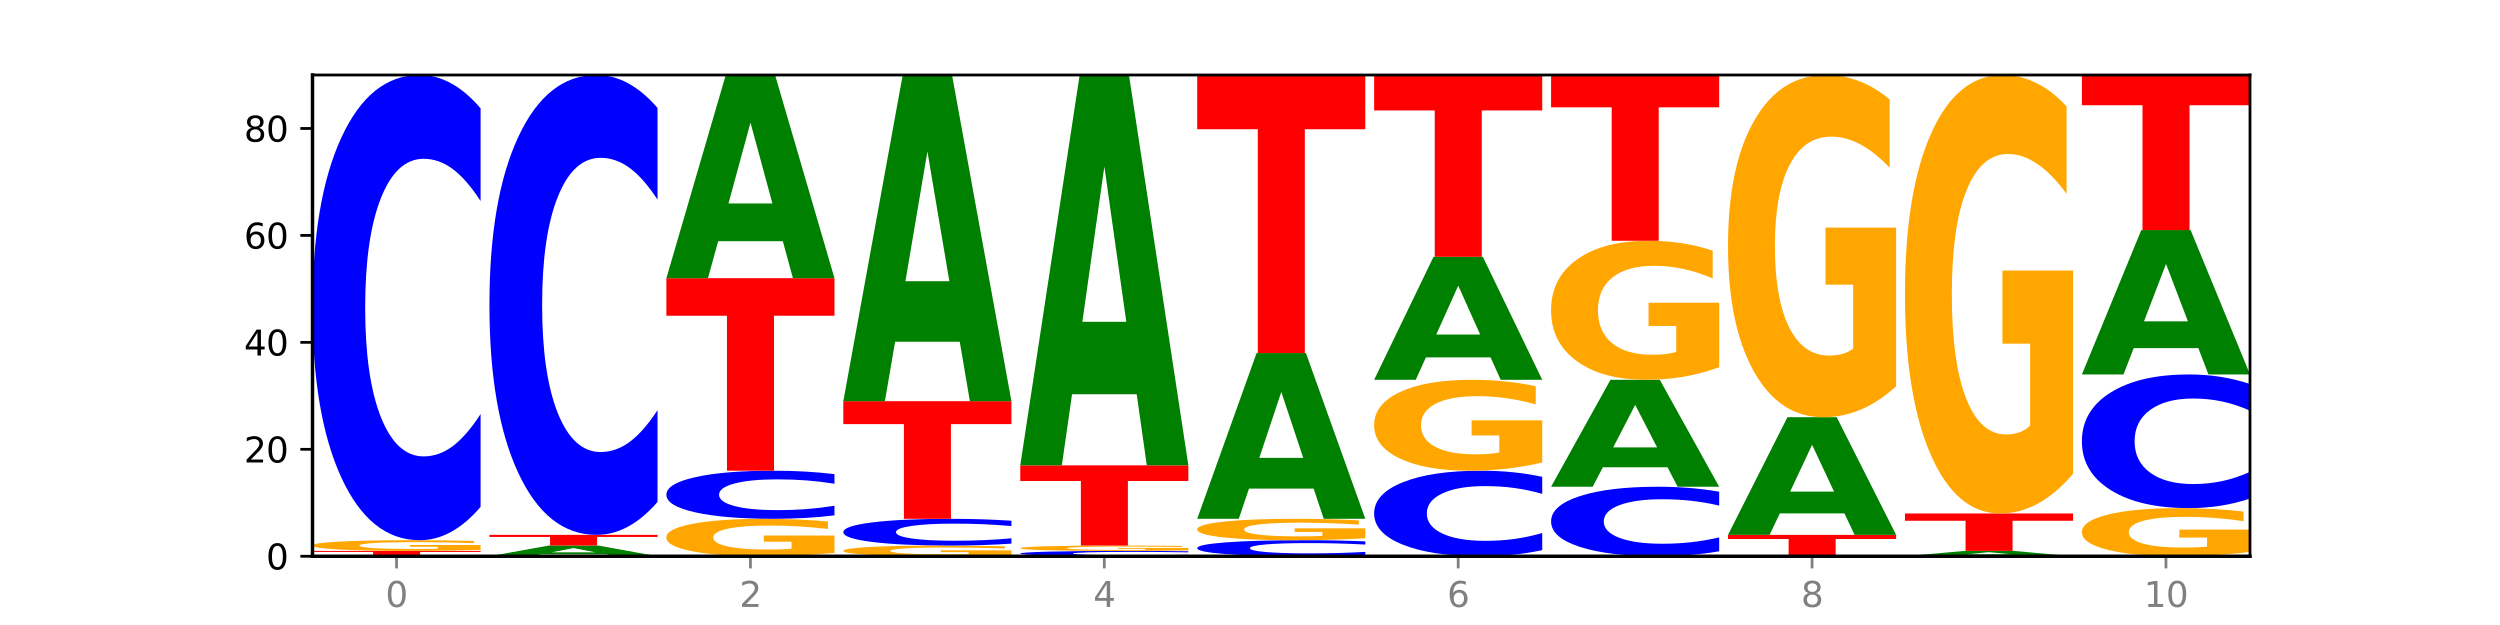 <?xml version="1.0" encoding="utf-8" standalone="no"?>
<!DOCTYPE svg PUBLIC "-//W3C//DTD SVG 1.1//EN"
  "http://www.w3.org/Graphics/SVG/1.1/DTD/svg11.dtd">
<svg xmlns:xlink="http://www.w3.org/1999/xlink" width="720pt" height="180pt" viewBox="0 0 720 180" xmlns="http://www.w3.org/2000/svg" version="1.1">
 <defs>
  <style type="text/css">*{stroke-linejoin: round; stroke-linecap: butt}</style>
 </defs>
 <g id="figure_1">
  <g id="patch_1">
   <path d="M 0 180 
L 720 180 
L 720 0 
L 0 0 
z
" style="fill: #ffffff"/>
  </g>
  <g id="axes_1">
   <g id="patch_2">
    <path d="M 90 160.2 
L 648 160.2 
L 648 21.6 
L 90 21.6 
z
" style="fill: #ffffff"/>
   </g>
   <g id="line2d_1">
    <path d="M 90 160.2 
L 648 160.2 
" clip-path="url(#pa13576560e)" style="fill: none; stroke: #000000; stroke-width: 0.5; stroke-linecap: square"/>
   </g>
   <g id="patch_3">
    <path d="M 90 158.66 
L 138.411 158.66 
L 138.411 158.96 
L 120.994 158.96 
L 120.994 160.2 
L 107.45 160.2 
L 107.45 158.96 
L 90 158.96 
L 90 158.66 
z
" clip-path="url(#pa13576560e)" style="fill: #ff0000"/>
   </g>
   <g id="patch_4">
    <path d="M 138.411 158.381 
Q 133.529 158.521 128.277 158.591 
Q 123.026 158.66 117.428 158.66 
Q 104.777 158.66 97.389 158.245 
Q 90 157.83 90 157.121 
Q 90 156.403 97.519 155.992 
Q 105.048 155.58 118.144 155.58 
Q 123.189 155.58 127.811 155.636 
Q 132.444 155.691 136.545 155.801 
L 136.545 156.415 
Q 132.313 156.274 128.126 156.205 
Q 123.938 156.135 119.728 156.135 
Q 111.938 156.135 107.717 156.391 
Q 103.497 156.646 103.497 157.121 
Q 103.497 157.592 107.566 157.849 
Q 111.634 158.105 119.12 158.105 
Q 121.16 158.105 122.907 158.091 
Q 124.654 158.075 126.042 158.043 
L 126.042 157.467 
L 118.068 157.467 
L 118.068 156.954 
L 138.411 156.954 
L 138.411 158.381 
z
" clip-path="url(#pa13576560e)" style="fill: #ffa600"/>
   </g>
   <g id="patch_5">
    <path d="M 138.411 145.976 
Q 134.361 150.737 129.983 153.145 
Q 125.604 155.58 120.835 155.58 
Q 106.613 155.58 98.306 137.535 
Q 90 119.49 90 88.632 
Q 90 57.662 98.306 39.645 
Q 106.613 21.6 120.835 21.6 
Q 125.604 21.6 129.983 24.035 
Q 134.361 26.443 138.411 31.204 
L 138.411 57.911 
Q 134.325 51.601 130.361 48.667 
Q 126.397 45.734 122.018 45.734 
Q 114.163 45.734 109.662 57.164 
Q 105.173 68.566 105.173 88.632 
Q 105.173 108.614 109.662 120.044 
Q 114.163 131.446 122.018 131.446 
Q 126.397 131.446 130.361 128.513 
Q 134.325 125.551 138.411 119.241 
L 138.411 145.976 
z
" clip-path="url(#pa13576560e)" style="fill: #0000ff"/>
   </g>
   <g id="patch_6">
    <path d="M 174.493 159.639 
L 155.875 159.639 
L 152.935 160.2 
L 140.959 160.2 
L 158.063 157.12 
L 172.266 157.12 
L 189.37 160.2 
L 177.403 160.2 
L 174.493 159.639 
z
M 158.845 159.067 
L 171.494 159.067 
L 165.179 157.842 
L 158.845 159.067 
z
" clip-path="url(#pa13576560e)" style="fill: #008000"/>
   </g>
   <g id="patch_7">
    <path d="M 140.959 154.04 
L 189.37 154.04 
L 189.37 154.641 
L 171.953 154.641 
L 171.953 157.12 
L 158.409 157.12 
L 158.409 154.641 
L 140.959 154.641 
L 140.959 154.04 
z
" clip-path="url(#pa13576560e)" style="fill: #ff0000"/>
   </g>
   <g id="patch_8">
    <path d="M 189.37 144.547 
Q 185.32 149.252 180.942 151.632 
Q 176.563 154.04 171.794 154.04 
Q 157.572 154.04 149.265 136.203 
Q 140.959 118.365 140.959 87.861 
Q 140.959 57.247 149.265 39.437 
Q 157.572 21.6 171.794 21.6 
Q 176.563 21.6 180.942 24.008 
Q 185.32 26.388 189.37 31.093 
L 189.37 57.494 
Q 185.284 51.256 181.32 48.356 
Q 177.356 45.456 172.977 45.456 
Q 165.122 45.456 160.621 56.755 
Q 156.132 68.026 156.132 87.861 
Q 156.132 107.614 160.621 118.912 
Q 165.122 130.184 172.977 130.184 
Q 177.356 130.184 181.32 127.284 
Q 185.284 124.357 189.37 118.119 
L 189.37 144.547 
z
" clip-path="url(#pa13576560e)" style="fill: #0000ff"/>
   </g>
   <g id="patch_9">
    <path d="M 240.329 159.225 
Q 235.446 159.712 230.195 159.957 
Q 224.944 160.2 219.346 160.2 
Q 206.695 160.2 199.306 158.748 
Q 191.918 157.296 191.918 154.813 
Q 191.918 152.301 199.437 150.861 
Q 206.966 149.42 220.062 149.42 
Q 225.107 149.42 229.729 149.616 
Q 234.361 149.81 238.463 150.193 
L 238.463 152.342 
Q 234.231 151.849 230.043 151.607 
Q 225.855 151.362 221.646 151.362 
Q 213.856 151.362 209.635 152.257 
Q 205.415 153.15 205.415 154.813 
Q 205.415 156.461 209.483 157.361 
Q 213.552 158.258 221.038 158.258 
Q 223.078 158.258 224.825 158.207 
Q 226.571 158.154 227.96 158.042 
L 227.96 156.025 
L 219.986 156.025 
L 219.986 154.228 
L 240.329 154.228 
L 240.329 159.225 
z
" clip-path="url(#pa13576560e)" style="fill: #ffa600"/>
   </g>
   <g id="patch_10">
    <path d="M 240.329 148.427 
Q 236.279 148.919 231.9 149.168 
Q 227.522 149.42 222.753 149.42 
Q 208.53 149.42 200.224 147.553 
Q 191.918 145.687 191.918 142.494 
Q 191.918 139.291 200.224 137.427 
Q 208.53 135.56 222.753 135.56 
Q 227.522 135.56 231.9 135.812 
Q 236.279 136.061 240.329 136.553 
L 240.329 139.316 
Q 236.243 138.664 232.279 138.36 
Q 228.314 138.057 223.936 138.057 
Q 216.081 138.057 211.58 139.239 
Q 207.091 140.419 207.091 142.494 
Q 207.091 144.561 211.58 145.744 
Q 216.081 146.923 223.936 146.923 
Q 228.314 146.923 232.279 146.62 
Q 236.243 146.314 240.329 145.661 
L 240.329 148.427 
z
" clip-path="url(#pa13576560e)" style="fill: #0000ff"/>
   </g>
   <g id="patch_11">
    <path d="M 191.918 80.12 
L 240.329 80.12 
L 240.329 90.932 
L 222.912 90.932 
L 222.912 135.56 
L 209.368 135.56 
L 209.368 90.932 
L 191.918 90.932 
L 191.918 80.12 
z
" clip-path="url(#pa13576560e)" style="fill: #ff0000"/>
   </g>
   <g id="patch_12">
    <path d="M 225.452 69.459 
L 206.834 69.459 
L 203.894 80.12 
L 191.918 80.12 
L 209.021 21.6 
L 223.225 21.6 
L 240.329 80.12 
L 228.362 80.12 
L 225.452 69.459 
z
M 209.803 58.598 
L 222.453 58.598 
L 216.138 35.321 
L 209.803 58.598 
z
" clip-path="url(#pa13576560e)" style="fill: #008000"/>
   </g>
   <g id="patch_13">
    <path d="M 291.288 159.921 
Q 286.405 160.061 281.154 160.131 
Q 275.903 160.2 270.305 160.2 
Q 257.654 160.2 250.265 159.785 
Q 242.877 159.37 242.877 158.661 
Q 242.877 157.943 250.395 157.532 
Q 257.925 157.12 271.021 157.12 
Q 276.066 157.12 280.688 157.176 
Q 285.32 157.231 289.422 157.341 
L 289.422 157.955 
Q 285.19 157.814 281.002 157.745 
Q 276.814 157.675 272.605 157.675 
Q 264.815 157.675 260.594 157.931 
Q 256.374 158.186 256.374 158.661 
Q 256.374 159.132 260.442 159.389 
Q 264.511 159.645 271.997 159.645 
Q 274.037 159.645 275.784 159.631 
Q 277.53 159.615 278.919 159.583 
L 278.919 159.007 
L 270.945 159.007 
L 270.945 158.494 
L 291.288 158.494 
L 291.288 159.921 
z
" clip-path="url(#pa13576560e)" style="fill: #ffa600"/>
   </g>
   <g id="patch_14">
    <path d="M 291.288 156.568 
Q 287.238 156.842 282.859 156.98 
Q 278.481 157.12 273.711 157.12 
Q 259.489 157.12 251.183 156.083 
Q 242.877 155.046 242.877 153.272 
Q 242.877 151.493 251.183 150.457 
Q 259.489 149.42 273.711 149.42 
Q 278.481 149.42 282.859 149.56 
Q 287.238 149.698 291.288 149.972 
L 291.288 151.507 
Q 287.202 151.144 283.237 150.976 
Q 279.273 150.807 274.895 150.807 
Q 267.04 150.807 262.539 151.464 
Q 258.05 152.119 258.05 153.272 
Q 258.05 154.421 262.539 155.078 
Q 267.04 155.733 274.895 155.733 
Q 279.273 155.733 283.237 155.564 
Q 287.202 155.394 291.288 155.032 
L 291.288 156.568 
z
" clip-path="url(#pa13576560e)" style="fill: #0000ff"/>
   </g>
   <g id="patch_15">
    <path d="M 242.877 115.54 
L 291.288 115.54 
L 291.288 122.148 
L 273.871 122.148 
L 273.871 149.42 
L 260.327 149.42 
L 260.327 122.148 
L 242.877 122.148 
L 242.877 115.54 
z
" clip-path="url(#pa13576560e)" style="fill: #ff0000"/>
   </g>
   <g id="patch_16">
    <path d="M 276.411 98.427 
L 257.793 98.427 
L 254.853 115.54 
L 242.877 115.54 
L 259.98 21.6 
L 274.184 21.6 
L 291.288 115.54 
L 279.321 115.54 
L 276.411 98.427 
z
M 260.762 80.992 
L 273.412 80.992 
L 267.097 43.625 
L 260.762 80.992 
z
" clip-path="url(#pa13576560e)" style="fill: #008000"/>
   </g>
   <g id="patch_17">
    <path d="M 342.247 160.09 
Q 338.197 160.144 333.818 160.172 
Q 329.439 160.2 324.67 160.2 
Q 310.448 160.2 302.142 159.993 
Q 293.836 159.785 293.836 159.43 
Q 293.836 159.075 302.142 158.867 
Q 310.448 158.66 324.67 158.66 
Q 329.439 158.66 333.818 158.688 
Q 338.197 158.716 342.247 158.77 
L 342.247 159.077 
Q 338.16 159.005 334.196 158.971 
Q 330.232 158.937 325.853 158.937 
Q 317.998 158.937 313.498 159.069 
Q 309.009 159.2 309.009 159.43 
Q 309.009 159.66 313.498 159.792 
Q 317.998 159.923 325.853 159.923 
Q 330.232 159.923 334.196 159.889 
Q 338.16 159.855 342.247 159.782 
L 342.247 160.09 
z
" clip-path="url(#pa13576560e)" style="fill: #0000ff"/>
   </g>
   <g id="patch_18">
    <path d="M 342.247 158.521 
Q 337.364 158.59 332.113 158.625 
Q 326.862 158.66 321.263 158.66 
Q 308.613 158.66 301.224 158.453 
Q 293.836 158.245 293.836 157.89 
Q 293.836 157.532 301.354 157.326 
Q 308.884 157.12 321.98 157.12 
Q 327.025 157.12 331.647 157.148 
Q 336.279 157.176 340.38 157.23 
L 340.38 157.537 
Q 336.149 157.467 331.961 157.432 
Q 327.773 157.397 323.564 157.397 
Q 315.774 157.397 311.553 157.525 
Q 307.333 157.653 307.333 157.89 
Q 307.333 158.126 311.401 158.254 
Q 315.47 158.383 322.956 158.383 
Q 324.996 158.383 326.742 158.375 
Q 328.489 158.368 329.878 158.352 
L 329.878 158.064 
L 321.904 158.064 
L 321.904 157.807 
L 342.247 157.807 
L 342.247 158.521 
z
" clip-path="url(#pa13576560e)" style="fill: #ffa600"/>
   </g>
   <g id="patch_19">
    <path d="M 293.836 134.02 
L 342.247 134.02 
L 342.247 138.525 
L 324.83 138.525 
L 324.83 157.12 
L 311.286 157.12 
L 311.286 138.525 
L 293.836 138.525 
L 293.836 134.02 
z
" clip-path="url(#pa13576560e)" style="fill: #ff0000"/>
   </g>
   <g id="patch_20">
    <path d="M 327.37 113.541 
L 308.752 113.541 
L 305.812 134.02 
L 293.836 134.02 
L 310.939 21.6 
L 325.143 21.6 
L 342.247 134.02 
L 330.28 134.02 
L 327.37 113.541 
z
M 311.721 92.676 
L 324.371 92.676 
L 318.056 47.958 
L 311.721 92.676 
z
" clip-path="url(#pa13576560e)" style="fill: #008000"/>
   </g>
   <g id="patch_21">
    <path d="M 393.205 159.869 
Q 389.156 160.033 384.777 160.116 
Q 380.398 160.2 375.629 160.2 
Q 361.407 160.2 353.101 159.578 
Q 344.795 158.956 344.795 157.891 
Q 344.795 156.824 353.101 156.202 
Q 361.407 155.58 375.629 155.58 
Q 380.398 155.58 384.777 155.664 
Q 389.156 155.747 393.205 155.911 
L 393.205 156.832 
Q 389.119 156.615 385.155 156.513 
Q 381.191 156.412 376.812 156.412 
Q 368.957 156.412 364.457 156.806 
Q 359.968 157.2 359.968 157.891 
Q 359.968 158.58 364.457 158.975 
Q 368.957 159.368 376.812 159.368 
Q 381.191 159.368 385.155 159.267 
Q 389.119 159.165 393.205 158.947 
L 393.205 159.869 
z
" clip-path="url(#pa13576560e)" style="fill: #0000ff"/>
   </g>
   <g id="patch_22">
    <path d="M 393.205 155.023 
Q 388.323 155.301 383.072 155.441 
Q 377.821 155.58 372.222 155.58 
Q 359.572 155.58 352.183 154.75 
Q 344.795 153.921 344.795 152.502 
Q 344.795 151.067 352.313 150.243 
Q 359.843 149.42 372.938 149.42 
Q 377.983 149.42 382.605 149.532 
Q 387.238 149.643 391.339 149.862 
L 391.339 151.089 
Q 387.108 150.808 382.92 150.67 
Q 378.732 150.53 374.522 150.53 
Q 366.732 150.53 362.512 151.041 
Q 358.291 151.551 358.291 152.502 
Q 358.291 153.444 362.36 153.958 
Q 366.429 154.47 373.915 154.47 
Q 375.955 154.47 377.701 154.441 
Q 379.448 154.411 380.837 154.347 
L 380.837 153.194 
L 372.862 153.194 
L 372.862 152.167 
L 393.205 152.167 
L 393.205 155.023 
z
" clip-path="url(#pa13576560e)" style="fill: #ffa600"/>
   </g>
   <g id="patch_23">
    <path d="M 378.329 140.723 
L 359.711 140.723 
L 356.771 149.42 
L 344.795 149.42 
L 361.898 101.68 
L 376.102 101.68 
L 393.205 149.42 
L 381.239 149.42 
L 378.329 140.723 
z
M 362.68 131.863 
L 375.33 131.863 
L 369.015 112.873 
L 362.68 131.863 
z
" clip-path="url(#pa13576560e)" style="fill: #008000"/>
   </g>
   <g id="patch_24">
    <path d="M 344.795 21.6 
L 393.205 21.6 
L 393.205 37.218 
L 375.789 37.218 
L 375.789 101.68 
L 362.245 101.68 
L 362.245 37.218 
L 344.795 37.218 
L 344.795 21.6 
z
" clip-path="url(#pa13576560e)" style="fill: #ff0000"/>
   </g>
   <g id="patch_25">
    <path d="M 444.164 158.434 
Q 440.115 159.309 435.736 159.752 
Q 431.357 160.2 426.588 160.2 
Q 412.366 160.2 404.06 156.881 
Q 395.753 153.563 395.753 147.888 
Q 395.753 142.192 404.06 138.879 
Q 412.366 135.56 426.588 135.56 
Q 431.357 135.56 435.736 136.008 
Q 440.115 136.451 444.164 137.326 
L 444.164 142.238 
Q 440.078 141.077 436.114 140.538 
Q 432.15 139.998 427.771 139.998 
Q 419.916 139.998 415.415 142.1 
Q 410.927 144.197 410.927 147.888 
Q 410.927 151.563 415.415 153.665 
Q 419.916 155.762 427.771 155.762 
Q 432.15 155.762 436.114 155.222 
Q 440.078 154.678 444.164 153.517 
L 444.164 158.434 
z
" clip-path="url(#pa13576560e)" style="fill: #0000ff"/>
   </g>
   <g id="patch_26">
    <path d="M 444.164 133.191 
Q 439.282 134.376 434.031 134.971 
Q 428.78 135.56 423.181 135.56 
Q 410.531 135.56 403.142 132.034 
Q 395.753 128.508 395.753 122.478 
Q 395.753 116.378 403.272 112.879 
Q 410.802 109.38 423.897 109.38 
Q 428.942 109.38 433.564 109.856 
Q 438.197 110.326 442.298 111.257 
L 442.298 116.475 
Q 438.067 115.28 433.879 114.691 
Q 429.691 114.096 425.481 114.096 
Q 417.691 114.096 413.471 116.27 
Q 409.25 118.438 409.25 122.478 
Q 409.25 126.48 413.319 128.665 
Q 417.388 130.844 424.874 130.844 
Q 426.914 130.844 428.66 130.72 
Q 430.407 130.59 431.796 130.32 
L 431.796 125.42 
L 423.821 125.42 
L 423.821 121.056 
L 444.164 121.056 
L 444.164 133.191 
z
" clip-path="url(#pa13576560e)" style="fill: #ffa600"/>
   </g>
   <g id="patch_27">
    <path d="M 429.288 102.928 
L 410.67 102.928 
L 407.73 109.38 
L 395.753 109.38 
L 412.857 73.96 
L 427.061 73.96 
L 444.164 109.38 
L 432.198 109.38 
L 429.288 102.928 
z
M 413.639 96.354 
L 426.289 96.354 
L 419.974 82.265 
L 413.639 96.354 
z
" clip-path="url(#pa13576560e)" style="fill: #008000"/>
   </g>
   <g id="patch_28">
    <path d="M 395.753 21.6 
L 444.164 21.6 
L 444.164 31.812 
L 426.748 31.812 
L 426.748 73.96 
L 413.204 73.96 
L 413.204 31.812 
L 395.753 31.812 
L 395.753 21.6 
z
" clip-path="url(#pa13576560e)" style="fill: #ff0000"/>
   </g>
   <g id="patch_29">
    <path d="M 495.123 158.765 
Q 491.074 159.476 486.695 159.836 
Q 482.316 160.2 477.547 160.2 
Q 463.325 160.2 455.019 157.504 
Q 446.712 154.807 446.712 150.196 
Q 446.712 145.569 455.019 142.876 
Q 463.325 140.18 477.547 140.18 
Q 482.316 140.18 486.695 140.544 
Q 491.074 140.904 495.123 141.615 
L 495.123 145.606 
Q 491.037 144.663 487.073 144.225 
Q 483.109 143.786 478.73 143.786 
Q 470.875 143.786 466.374 145.494 
Q 461.886 147.198 461.886 150.196 
Q 461.886 153.182 466.374 154.89 
Q 470.875 156.594 478.73 156.594 
Q 483.109 156.594 487.073 156.155 
Q 491.037 155.713 495.123 154.77 
L 495.123 158.765 
z
" clip-path="url(#pa13576560e)" style="fill: #0000ff"/>
   </g>
   <g id="patch_30">
    <path d="M 480.247 134.569 
L 461.629 134.569 
L 458.689 140.18 
L 446.712 140.18 
L 463.816 109.38 
L 478.02 109.38 
L 495.123 140.18 
L 483.157 140.18 
L 480.247 134.569 
z
M 464.598 128.853 
L 477.248 128.853 
L 470.933 116.601 
L 464.598 128.853 
z
" clip-path="url(#pa13576560e)" style="fill: #008000"/>
   </g>
   <g id="patch_31">
    <path d="M 495.123 105.757 
Q 490.241 107.569 484.99 108.478 
Q 479.739 109.38 474.14 109.38 
Q 461.489 109.38 454.101 103.987 
Q 446.712 98.595 446.712 89.372 
Q 446.712 80.043 454.231 74.691 
Q 461.761 69.34 474.856 69.34 
Q 479.901 69.34 484.523 70.068 
Q 489.156 70.787 493.257 72.21 
L 493.257 80.192 
Q 489.026 78.364 484.838 77.462 
Q 480.65 76.552 476.44 76.552 
Q 468.65 76.552 464.43 79.877 
Q 460.209 83.194 460.209 89.372 
Q 460.209 95.493 464.278 98.834 
Q 468.346 102.168 475.833 102.168 
Q 477.872 102.168 479.619 101.977 
Q 481.366 101.779 482.755 101.365 
L 482.755 93.872 
L 474.78 93.872 
L 474.78 87.197 
L 495.123 87.197 
L 495.123 105.757 
z
" clip-path="url(#pa13576560e)" style="fill: #ffa600"/>
   </g>
   <g id="patch_32">
    <path d="M 446.712 21.6 
L 495.123 21.6 
L 495.123 30.911 
L 477.707 30.911 
L 477.707 69.34 
L 464.163 69.34 
L 464.163 30.911 
L 446.712 30.911 
L 446.712 21.6 
z
" clip-path="url(#pa13576560e)" style="fill: #ff0000"/>
   </g>
   <g id="patch_33">
    <path d="M 497.671 154.04 
L 546.082 154.04 
L 546.082 155.241 
L 528.666 155.241 
L 528.666 160.2 
L 515.122 160.2 
L 515.122 155.241 
L 497.671 155.241 
L 497.671 154.04 
z
" clip-path="url(#pa13576560e)" style="fill: #ff0000"/>
   </g>
   <g id="patch_34">
    <path d="M 531.206 147.868 
L 512.587 147.868 
L 509.648 154.04 
L 497.671 154.04 
L 514.775 120.16 
L 528.979 120.16 
L 546.082 154.04 
L 534.116 154.04 
L 531.206 147.868 
z
M 515.557 141.58 
L 528.206 141.58 
L 521.892 128.104 
L 515.557 141.58 
z
" clip-path="url(#pa13576560e)" style="fill: #008000"/>
   </g>
   <g id="patch_35">
    <path d="M 546.082 111.243 
Q 541.2 115.701 535.949 117.941 
Q 530.697 120.16 525.099 120.16 
Q 512.448 120.16 505.06 106.886 
Q 497.671 93.611 497.671 70.911 
Q 497.671 47.945 505.19 34.773 
Q 512.72 21.6 525.815 21.6 
Q 530.86 21.6 535.482 23.392 
Q 540.115 25.163 544.216 28.665 
L 544.216 48.312 
Q 539.985 43.812 535.797 41.593 
Q 531.609 39.353 527.399 39.353 
Q 519.609 39.353 515.389 47.538 
Q 511.168 55.702 511.168 70.911 
Q 511.168 85.977 515.237 94.202 
Q 519.305 102.407 526.792 102.407 
Q 528.831 102.407 530.578 101.938 
Q 532.325 101.45 533.714 100.432 
L 533.714 81.986 
L 525.739 81.986 
L 525.739 65.556 
L 546.082 65.556 
L 546.082 111.243 
z
" clip-path="url(#pa13576560e)" style="fill: #ffa600"/>
   </g>
   <g id="patch_36">
    <path d="M 582.164 159.919 
L 563.546 159.919 
L 560.607 160.2 
L 548.63 160.2 
L 565.734 158.66 
L 579.937 158.66 
L 597.041 160.2 
L 585.074 160.2 
L 582.164 159.919 
z
M 566.516 159.634 
L 579.165 159.634 
L 572.85 159.021 
L 566.516 159.634 
z
" clip-path="url(#pa13576560e)" style="fill: #008000"/>
   </g>
   <g id="patch_37">
    <path d="M 548.63 147.88 
L 597.041 147.88 
L 597.041 149.982 
L 579.624 149.982 
L 579.624 158.66 
L 566.081 158.66 
L 566.081 149.982 
L 548.63 149.982 
L 548.63 147.88 
z
" clip-path="url(#pa13576560e)" style="fill: #ff0000"/>
   </g>
   <g id="patch_38">
    <path d="M 597.041 136.455 
Q 592.159 142.167 586.908 145.037 
Q 581.656 147.88 576.058 147.88 
Q 563.407 147.88 556.019 130.872 
Q 548.63 113.864 548.63 84.779 
Q 548.63 55.355 556.149 38.477 
Q 563.679 21.6 576.774 21.6 
Q 581.819 21.6 586.441 23.896 
Q 591.074 26.165 595.175 30.652 
L 595.175 55.824 
Q 590.944 50.059 586.756 47.216 
Q 582.568 44.347 578.358 44.347 
Q 570.568 44.347 566.348 54.833 
Q 562.127 65.293 562.127 84.779 
Q 562.127 104.082 566.196 114.621 
Q 570.264 125.133 577.75 125.133 
Q 579.79 125.133 581.537 124.533 
Q 583.284 123.907 584.673 122.603 
L 584.673 98.97 
L 576.698 98.97 
L 576.698 77.919 
L 597.041 77.919 
L 597.041 136.455 
z
" clip-path="url(#pa13576560e)" style="fill: #ffa600"/>
   </g>
   <g id="patch_39">
    <path d="M 648 158.946 
Q 643.118 159.573 637.866 159.888 
Q 632.615 160.2 627.017 160.2 
Q 614.366 160.2 606.978 158.333 
Q 599.589 156.467 599.589 153.274 
Q 599.589 150.045 607.108 148.192 
Q 614.637 146.34 627.733 146.34 
Q 632.778 146.34 637.4 146.592 
Q 642.033 146.841 646.134 147.333 
L 646.134 150.096 
Q 641.903 149.464 637.715 149.152 
Q 633.527 148.837 629.317 148.837 
Q 621.527 148.837 617.306 149.988 
Q 613.086 151.136 613.086 153.274 
Q 613.086 155.393 617.155 156.55 
Q 621.223 157.703 628.709 157.703 
Q 630.749 157.703 632.496 157.638 
Q 634.243 157.569 635.631 157.426 
L 635.631 154.832 
L 627.657 154.832 
L 627.657 152.521 
L 648 152.521 
L 648 158.946 
z
" clip-path="url(#pa13576560e)" style="fill: #ffa600"/>
   </g>
   <g id="patch_40">
    <path d="M 648 143.58 
Q 643.951 144.948 639.572 145.64 
Q 635.193 146.34 630.424 146.34 
Q 616.202 146.34 607.895 141.155 
Q 599.589 135.969 599.589 127.102 
Q 599.589 118.203 607.895 113.025 
Q 616.202 107.84 630.424 107.84 
Q 635.193 107.84 639.572 108.54 
Q 643.951 109.232 648 110.6 
L 648 118.274 
Q 643.914 116.461 639.95 115.618 
Q 635.986 114.775 631.607 114.775 
Q 623.752 114.775 619.251 118.059 
Q 614.762 121.336 614.762 127.102 
Q 614.762 132.844 619.251 136.128 
Q 623.752 139.405 631.607 139.405 
Q 635.986 139.405 639.95 138.562 
Q 643.914 137.711 648 135.898 
L 648 143.58 
z
" clip-path="url(#pa13576560e)" style="fill: #0000ff"/>
   </g>
   <g id="patch_41">
    <path d="M 633.123 100.265 
L 614.505 100.265 
L 611.566 107.84 
L 599.589 107.84 
L 616.693 66.26 
L 630.896 66.26 
L 648 107.84 
L 636.033 107.84 
L 633.123 100.265 
z
M 617.475 92.548 
L 630.124 92.548 
L 623.809 76.009 
L 617.475 92.548 
z
" clip-path="url(#pa13576560e)" style="fill: #008000"/>
   </g>
   <g id="patch_42">
    <path d="M 599.589 21.6 
L 648 21.6 
L 648 30.31 
L 630.583 30.31 
L 630.583 66.26 
L 617.04 66.26 
L 617.04 30.31 
L 599.589 30.31 
L 599.589 21.6 
z
" clip-path="url(#pa13576560e)" style="fill: #ff0000"/>
   </g>
   <g id="matplotlib.axis_1">
    <g id="xtick_1">
     <g id="line2d_2">
      <defs>
       <path id="m46c6a273ac" d="M 0 0 
L 0 3.5 
" style="stroke: #808080; stroke-width: 0.8"/>
      </defs>
      <g>
       <use xlink:href="#m46c6a273ac" x="114.205" y="160.2" style="fill: #808080; stroke: #808080; stroke-width: 0.8"/>
      </g>
     </g>
     <g id="text_1">
      <!-- 0 -->
      <g style="fill: #808080" transform="translate(111.024 174.798) scale(0.1 -0.1)">
       <defs>
        <path id="DejaVuSans-30" d="M 2034 4250 
Q 1547 4250 1301 3770 
Q 1056 3291 1056 2328 
Q 1056 1369 1301 889 
Q 1547 409 2034 409 
Q 2525 409 2770 889 
Q 3016 1369 3016 2328 
Q 3016 3291 2770 3770 
Q 2525 4250 2034 4250 
z
M 2034 4750 
Q 2819 4750 3233 4129 
Q 3647 3509 3647 2328 
Q 3647 1150 3233 529 
Q 2819 -91 2034 -91 
Q 1250 -91 836 529 
Q 422 1150 422 2328 
Q 422 3509 836 4129 
Q 1250 4750 2034 4750 
z
" transform="scale(0.016)"/>
       </defs>
       <use xlink:href="#DejaVuSans-30"/>
      </g>
     </g>
    </g>
    <g id="xtick_2">
     <g id="line2d_3">
      <g>
       <use xlink:href="#m46c6a273ac" x="216.123" y="160.2" style="fill: #808080; stroke: #808080; stroke-width: 0.8"/>
      </g>
     </g>
     <g id="text_2">
      <!-- 2 -->
      <g style="fill: #808080" transform="translate(212.942 174.798) scale(0.1 -0.1)">
       <defs>
        <path id="DejaVuSans-32" d="M 1228 531 
L 3431 531 
L 3431 0 
L 469 0 
L 469 531 
Q 828 903 1448 1529 
Q 2069 2156 2228 2338 
Q 2531 2678 2651 2914 
Q 2772 3150 2772 3378 
Q 2772 3750 2511 3984 
Q 2250 4219 1831 4219 
Q 1534 4219 1204 4116 
Q 875 4013 500 3803 
L 500 4441 
Q 881 4594 1212 4672 
Q 1544 4750 1819 4750 
Q 2544 4750 2975 4387 
Q 3406 4025 3406 3419 
Q 3406 3131 3298 2873 
Q 3191 2616 2906 2266 
Q 2828 2175 2409 1742 
Q 1991 1309 1228 531 
z
" transform="scale(0.016)"/>
       </defs>
       <use xlink:href="#DejaVuSans-32"/>
      </g>
     </g>
    </g>
    <g id="xtick_3">
     <g id="line2d_4">
      <g>
       <use xlink:href="#m46c6a273ac" x="318.041" y="160.2" style="fill: #808080; stroke: #808080; stroke-width: 0.8"/>
      </g>
     </g>
     <g id="text_3">
      <!-- 4 -->
      <g style="fill: #808080" transform="translate(314.86 174.798) scale(0.1 -0.1)">
       <defs>
        <path id="DejaVuSans-34" d="M 2419 4116 
L 825 1625 
L 2419 1625 
L 2419 4116 
z
M 2253 4666 
L 3047 4666 
L 3047 1625 
L 3713 1625 
L 3713 1100 
L 3047 1100 
L 3047 0 
L 2419 0 
L 2419 1100 
L 313 1100 
L 313 1709 
L 2253 4666 
z
" transform="scale(0.016)"/>
       </defs>
       <use xlink:href="#DejaVuSans-34"/>
      </g>
     </g>
    </g>
    <g id="xtick_4">
     <g id="line2d_5">
      <g>
       <use xlink:href="#m46c6a273ac" x="419.959" y="160.2" style="fill: #808080; stroke: #808080; stroke-width: 0.8"/>
      </g>
     </g>
     <g id="text_4">
      <!-- 6 -->
      <g style="fill: #808080" transform="translate(416.778 174.798) scale(0.1 -0.1)">
       <defs>
        <path id="DejaVuSans-36" d="M 2113 2584 
Q 1688 2584 1439 2293 
Q 1191 2003 1191 1497 
Q 1191 994 1439 701 
Q 1688 409 2113 409 
Q 2538 409 2786 701 
Q 3034 994 3034 1497 
Q 3034 2003 2786 2293 
Q 2538 2584 2113 2584 
z
M 3366 4563 
L 3366 3988 
Q 3128 4100 2886 4159 
Q 2644 4219 2406 4219 
Q 1781 4219 1451 3797 
Q 1122 3375 1075 2522 
Q 1259 2794 1537 2939 
Q 1816 3084 2150 3084 
Q 2853 3084 3261 2657 
Q 3669 2231 3669 1497 
Q 3669 778 3244 343 
Q 2819 -91 2113 -91 
Q 1303 -91 875 529 
Q 447 1150 447 2328 
Q 447 3434 972 4092 
Q 1497 4750 2381 4750 
Q 2619 4750 2861 4703 
Q 3103 4656 3366 4563 
z
" transform="scale(0.016)"/>
       </defs>
       <use xlink:href="#DejaVuSans-36"/>
      </g>
     </g>
    </g>
    <g id="xtick_5">
     <g id="line2d_6">
      <g>
       <use xlink:href="#m46c6a273ac" x="521.877" y="160.2" style="fill: #808080; stroke: #808080; stroke-width: 0.8"/>
      </g>
     </g>
     <g id="text_5">
      <!-- 8 -->
      <g style="fill: #808080" transform="translate(518.695 174.798) scale(0.1 -0.1)">
       <defs>
        <path id="DejaVuSans-38" d="M 2034 2216 
Q 1584 2216 1326 1975 
Q 1069 1734 1069 1313 
Q 1069 891 1326 650 
Q 1584 409 2034 409 
Q 2484 409 2743 651 
Q 3003 894 3003 1313 
Q 3003 1734 2745 1975 
Q 2488 2216 2034 2216 
z
M 1403 2484 
Q 997 2584 770 2862 
Q 544 3141 544 3541 
Q 544 4100 942 4425 
Q 1341 4750 2034 4750 
Q 2731 4750 3128 4425 
Q 3525 4100 3525 3541 
Q 3525 3141 3298 2862 
Q 3072 2584 2669 2484 
Q 3125 2378 3379 2068 
Q 3634 1759 3634 1313 
Q 3634 634 3220 271 
Q 2806 -91 2034 -91 
Q 1263 -91 848 271 
Q 434 634 434 1313 
Q 434 1759 690 2068 
Q 947 2378 1403 2484 
z
M 1172 3481 
Q 1172 3119 1398 2916 
Q 1625 2713 2034 2713 
Q 2441 2713 2670 2916 
Q 2900 3119 2900 3481 
Q 2900 3844 2670 4047 
Q 2441 4250 2034 4250 
Q 1625 4250 1398 4047 
Q 1172 3844 1172 3481 
z
" transform="scale(0.016)"/>
       </defs>
       <use xlink:href="#DejaVuSans-38"/>
      </g>
     </g>
    </g>
    <g id="xtick_6">
     <g id="line2d_7">
      <g>
       <use xlink:href="#m46c6a273ac" x="623.795" y="160.2" style="fill: #808080; stroke: #808080; stroke-width: 0.8"/>
      </g>
     </g>
     <g id="text_6">
      <!-- 10 -->
      <g style="fill: #808080" transform="translate(617.432 174.798) scale(0.1 -0.1)">
       <defs>
        <path id="DejaVuSans-31" d="M 794 531 
L 1825 531 
L 1825 4091 
L 703 3866 
L 703 4441 
L 1819 4666 
L 2450 4666 
L 2450 531 
L 3481 531 
L 3481 0 
L 794 0 
L 794 531 
z
" transform="scale(0.016)"/>
       </defs>
       <use xlink:href="#DejaVuSans-31"/>
       <use xlink:href="#DejaVuSans-30" x="63.623"/>
      </g>
     </g>
    </g>
   </g>
   <g id="matplotlib.axis_2">
    <g id="ytick_1">
     <g id="line2d_8">
      <defs>
       <path id="mf962fe6bab" d="M 0 0 
L -3.5 0 
" style="stroke: #000000; stroke-width: 0.8"/>
      </defs>
      <g>
       <use xlink:href="#mf962fe6bab" x="90" y="160.2" style="stroke: #000000; stroke-width: 0.8"/>
      </g>
     </g>
     <g id="text_7">
      <!-- 0 -->
      <g transform="translate(76.638 163.999) scale(0.1 -0.1)">
       <use xlink:href="#DejaVuSans-30"/>
      </g>
     </g>
    </g>
    <g id="ytick_2">
     <g id="line2d_9">
      <g>
       <use xlink:href="#mf962fe6bab" x="90" y="129.4" style="stroke: #000000; stroke-width: 0.8"/>
      </g>
     </g>
     <g id="text_8">
      <!-- 20 -->
      <g transform="translate(70.275 133.199) scale(0.1 -0.1)">
       <use xlink:href="#DejaVuSans-32"/>
       <use xlink:href="#DejaVuSans-30" x="63.623"/>
      </g>
     </g>
    </g>
    <g id="ytick_3">
     <g id="line2d_10">
      <g>
       <use xlink:href="#mf962fe6bab" x="90" y="98.6" style="stroke: #000000; stroke-width: 0.8"/>
      </g>
     </g>
     <g id="text_9">
      <!-- 40 -->
      <g transform="translate(70.275 102.399) scale(0.1 -0.1)">
       <use xlink:href="#DejaVuSans-34"/>
       <use xlink:href="#DejaVuSans-30" x="63.623"/>
      </g>
     </g>
    </g>
    <g id="ytick_4">
     <g id="line2d_11">
      <g>
       <use xlink:href="#mf962fe6bab" x="90" y="67.8" style="stroke: #000000; stroke-width: 0.8"/>
      </g>
     </g>
     <g id="text_10">
      <!-- 60 -->
      <g transform="translate(70.275 71.599) scale(0.1 -0.1)">
       <use xlink:href="#DejaVuSans-36"/>
       <use xlink:href="#DejaVuSans-30" x="63.623"/>
      </g>
     </g>
    </g>
    <g id="ytick_5">
     <g id="line2d_12">
      <g>
       <use xlink:href="#mf962fe6bab" x="90" y="37" style="stroke: #000000; stroke-width: 0.8"/>
      </g>
     </g>
     <g id="text_11">
      <!-- 80 -->
      <g transform="translate(70.275 40.799) scale(0.1 -0.1)">
       <use xlink:href="#DejaVuSans-38"/>
       <use xlink:href="#DejaVuSans-30" x="63.623"/>
      </g>
     </g>
    </g>
   </g>
   <g id="patch_43">
    <path d="M 90 160.2 
L 90 21.6 
" style="fill: none; stroke: #000000; stroke-linejoin: miter; stroke-linecap: square"/>
   </g>
   <g id="patch_44">
    <path d="M 648 160.2 
L 648 21.6 
" style="fill: none; stroke: #000000; stroke-width: 0.8; stroke-linejoin: miter; stroke-linecap: square"/>
   </g>
   <g id="patch_45">
    <path d="M 90 160.2 
L 648 160.2 
" style="fill: none; stroke: #000000; stroke-linejoin: miter; stroke-linecap: square"/>
   </g>
   <g id="patch_46">
    <path d="M 90 21.6 
L 648 21.6 
" style="fill: none; stroke: #000000; stroke-width: 0.8; stroke-linejoin: miter; stroke-linecap: square"/>
   </g>
  </g>
 </g>
 <defs>
  <clipPath id="pa13576560e">
   <rect x="90" y="21.6" width="558" height="138.6"/>
  </clipPath>
 </defs>
</svg>
